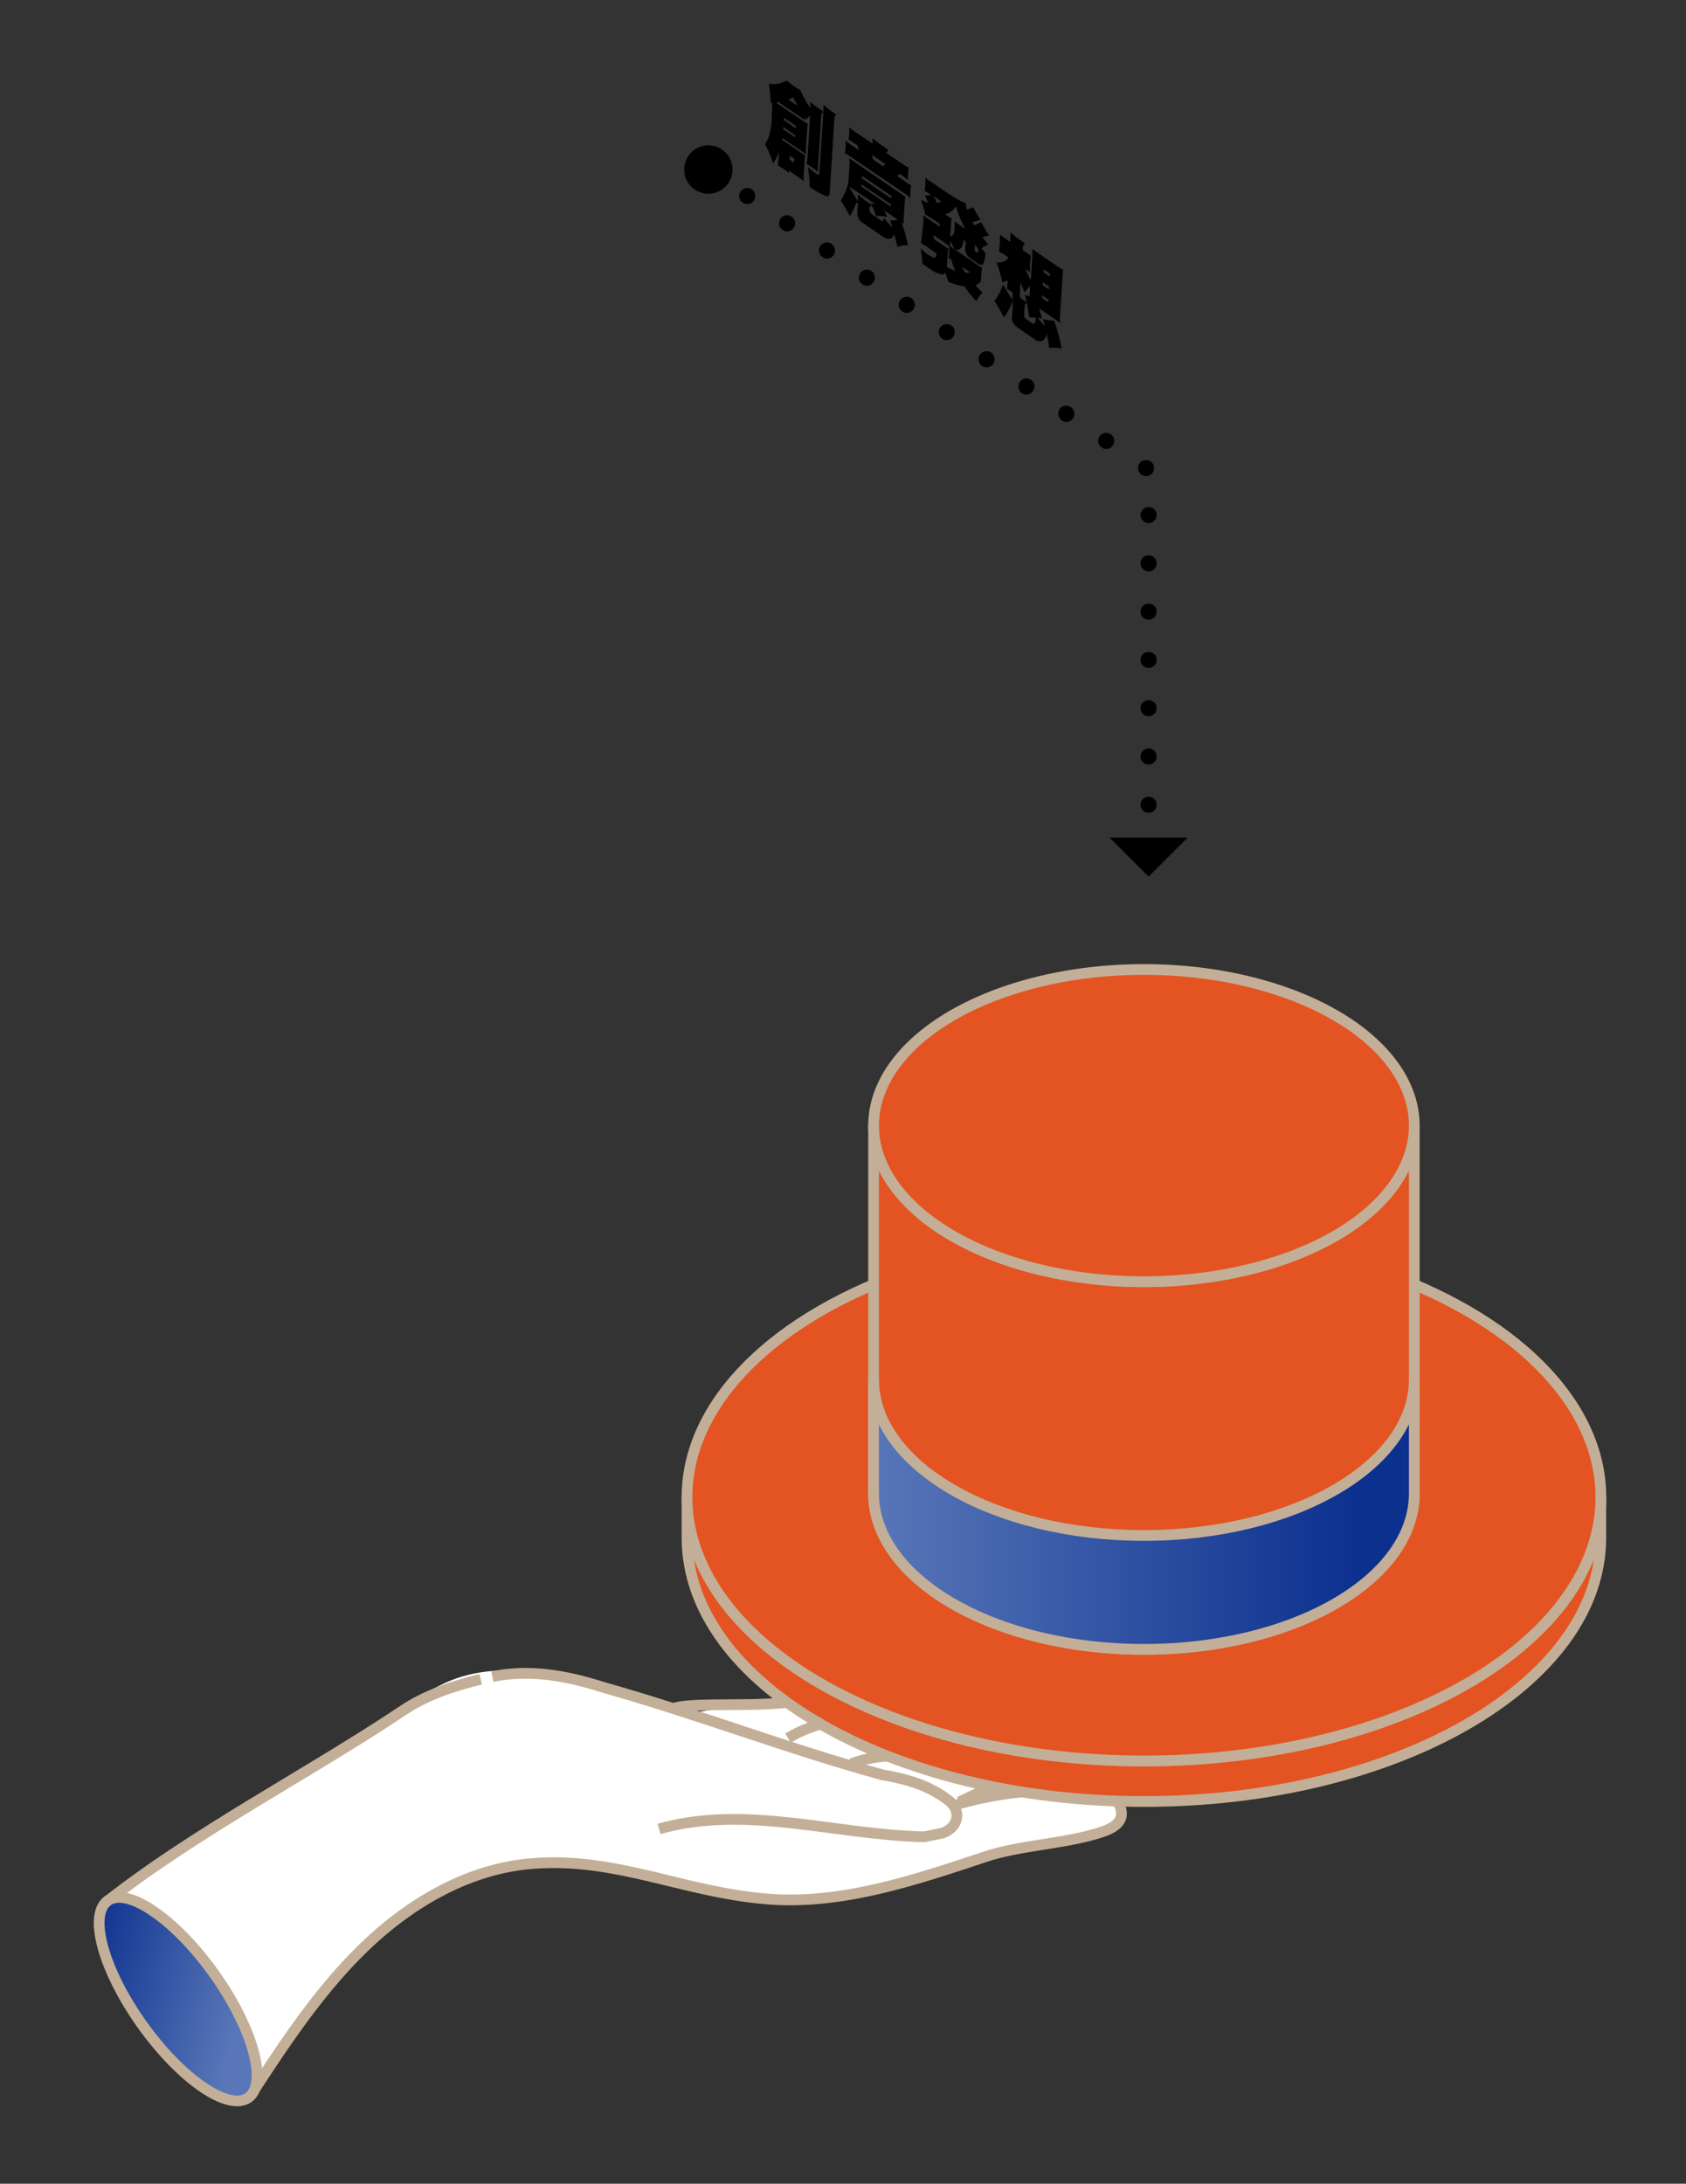 <svg id="圖層_1" data-name="圖層 1" xmlns="http://www.w3.org/2000/svg" xmlns:xlink="http://www.w3.org/1999/xlink" viewBox="0 0 314.3 407.03"><rect x="0" y="0" width="314.3" height="407.03" fill="#333333" stroke="none"/><defs><style>.cls-1,.cls-6{fill:none;}.cls-2{clip-path:url(#clip-path);}.cls-3,.cls-4,.cls-6,.cls-7,.cls-8,.cls-9{stroke:#c3af97;stroke-linejoin:round;}.cls-3,.cls-4{stroke-width:3px;}.cls-3{fill:url(#未命名漸層_15);}.cls-4{fill:url(#未命名漸層_15-2);}.cls-5{fill:#fff;}.cls-6,.cls-7,.cls-8,.cls-9{stroke-width:2px;}.cls-7{fill:url(#未命名漸層_15-3);}.cls-8{fill:#e35422;stroke-linecap:round;}.cls-9{fill:url(#未命名漸層_15-4);}</style><clipPath id="clip-path"><rect class="cls-1" x="-1735.15" y="-551.91" width="1481.15" height="695.01"/></clipPath><linearGradient id="未命名漸層_15" x1="-669.86" y1="-33.17" x2="229.7" y2="-33.17" gradientUnits="userSpaceOnUse"><stop offset="0" stop-color="#5876b8"/><stop offset="0.9" stop-color="#0b308e"/></linearGradient><linearGradient id="未命名漸層_15-2" x1="-669.86" y1="-93.08" x2="229.7" y2="-93.08" xlink:href="#未命名漸層_15"/><linearGradient id="未命名漸層_15-3" x1="-6827.09" y1="-414.64" x2="-6791.55" y2="-414.64" gradientTransform="matrix(-0.66, -0.75, -0.75, 0.66, -4781.24, -4460.58)" xlink:href="#未命名漸層_15"/><linearGradient id="未命名漸層_15-4" x1="162.85" y1="282.27" x2="263.65" y2="282.27" xlink:href="#未命名漸層_15"/></defs><g class="cls-2"><polygon class="cls-3" points="-669.86 -56.81 -173.55 191.87 229.7 -9.52 -266.61 -258.2 -669.86 -116.72 -669.86 -56.81"/><polygon class="cls-4" points="-669.86 -116.72 -173.55 131.96 229.7 -69.43 -266.61 -318.11 -669.86 -116.72"/></g><path class="cls-5" d="M163.36,313.78c4.63-.74,9.95-1.85,14.63-1.54,1.52.1,2.17,1.72,3.69,1.75.89,0,2-1.08,2.9-1.24,2.77-.51,5.17-2.15,7.68-3.43s6.85-.81,9.49.18,2.87,3.28,1,5.36a11.88,11.88,0,0,1,5.5,0c1.75.59,3.26,2.34,2.93,4.16s-2,2.73-3.52,3.55c-7.49,4-17.95,8.71-25.44,12.76,6-1.52,15.22-2.47,21.33-1.58,2.28.33,5.12,1.52,5,3.82-.11,1.71-1.86,2.76-3.4,3.49-8.08,3.8-15.63,3.89-24.31,6-17,4.1-29,9.88-53.12,5-8.76-1.78-17.85-5.54-26.76-4.83a53.32,53.32,0,0,0-27.66,11C65.4,364.33,60,372.3,53.76,380c-2.52,3.14-6.11,10.61-7.47,10.95-3.75.93-8.32-3.66-10.89-6.56a75.42,75.42,0,0,1-10.27-14.82C24,367.33,19.06,357,19.74,354.54c.56-2,1.4-.83,2.92-2.25,5.61-5.26,6-4.88,12.66-8.78,14.18-8.34,31.16-20.94,46.18-29.09,9-4.87,19.33-3.12,29.26-.43,5.09,1.37,9.65,2.18,14.08,4.73,2.08,1.19,4,.57,6.32.2l9.8-1.57Z"/><path class="cls-6" d="M180.41,314.11c-.72-1.54-5.5-2.24-7.18-2.12-5.45.37-14.53,3-24.33,5-6.82,1.39-20,.13-23.36,1.47"/><path class="cls-6" d="M89.61,313c-5.15,1.26-10.34,3-14.59,5.9-17.69,11.8-38.76,22.65-55.28,35.69"/><path class="cls-6" d="M122.86,340.9c16.25-4.57,32.38,1.05,49.39,1.47l3.32-.66c2.93-.92,3.73-3.85,1.6-5.84-3.71-3.06-8.09-4.26-12.74-5.07-17.54-4.81-34-11.21-51.94-16.28-6.64-2.14-13.81-3.48-20.71-2"/><path class="cls-6" d="M178.5,336.31a66,66,0,0,1,24.63-2.3,9.39,9.39,0,0,1,4.09,1,3.46,3.46,0,0,1,1.8,3.55c-.4,1.69-2.29,2.49-3.93,3-6.19,2.05-15,2.4-21.19,4.45-13,4.31-26.46,8.91-40.15,8-16.22-1.12-29.09-8.16-45.27-6.59-11.6,1.12-22.21,7.43-30.59,15.52s-14.83,17.93-21.21,27.69"/><path class="cls-6" d="M178.85,335.86c11.2-5.25,21.36-10.32,32.31-16,.67-.34,1.43-.84,1.36-1.6a2.05,2.05,0,0,0-1-1.29c-3.47-2.49-8.17-2.22-12-.89-3.32,1.16-13.54,6.5-16.89,7.58-2.94.95-6.18,1.65-9.24,2.43-6.47,1.66-9.14.62-14.69,2.66"/><path class="cls-6" d="M202.48,313.79a6.33,6.33,0,0,0,1.69-1.72c.43-1.05-2.77-3.81-8.85-3-6.25.85-11.2,5.09-16.91,7.47-10.72,4.46-21.65,1.53-31.51,7.44"/><ellipse class="cls-7" cx="33.19" cy="372.64" rx="8.22" ry="22.55" transform="translate(-210.36 88.66) rotate(-35.53)"/><path class="cls-8" d="M213.25,328.24c-47,0-85.18-22-85.18-49.17v7.55c0,27.16,38.14,49.17,85.18,49.17s85.17-22,85.17-49.17v-7.55C298.42,306.22,260.29,328.24,213.25,328.24Z"/><ellipse class="cls-8" cx="213.25" cy="279.06" rx="85.18" ry="49.17"/><path class="cls-8" d="M213.25,238.9c-27.84,0-50.4-13-50.4-29.1v68.53c0,16.07,22.56,29.1,50.4,29.1s50.4-13,50.4-29.1V209.8C263.65,225.87,241.08,238.9,213.25,238.9Z"/><path class="cls-9" d="M213.25,286.2c-27.84,0-50.4-13-50.4-29.09v21.22c0,16.07,22.56,29.1,50.4,29.1s50.4-13,50.4-29.1V257.11C263.65,273.18,241.08,286.2,213.25,286.2Z"/><ellipse class="cls-8" cx="213.25" cy="209.8" rx="50.4" ry="29.1"/><path d="M212.62,150a1.5,1.5,0,0,1,1.5-1.5h0a1.5,1.5,0,0,1,1.5,1.5h0a1.5,1.5,0,0,1-1.5,1.5h0A1.5,1.5,0,0,1,212.62,150Zm0-9a1.5,1.5,0,0,1,1.5-1.5h0a1.5,1.5,0,0,1,1.5,1.5h0a1.5,1.5,0,0,1-1.5,1.5h0A1.5,1.5,0,0,1,212.62,141Zm0-9a1.5,1.5,0,0,1,1.5-1.5h0a1.5,1.5,0,0,1,1.5,1.5h0a1.5,1.5,0,0,1-1.5,1.5h0A1.5,1.5,0,0,1,212.62,132Zm0-9a1.5,1.5,0,0,1,1.5-1.5h0a1.5,1.5,0,0,1,1.5,1.5h0a1.5,1.5,0,0,1-1.5,1.5h0A1.5,1.5,0,0,1,212.62,123Zm0-9a1.5,1.5,0,0,1,1.5-1.5h0a1.5,1.5,0,0,1,1.5,1.5h0a1.5,1.5,0,0,1-1.5,1.5h0A1.5,1.5,0,0,1,212.62,114Zm0-9a1.5,1.5,0,0,1,1.5-1.5h0a1.5,1.5,0,0,1,1.5,1.5h0a1.5,1.5,0,0,1-1.5,1.5h0A1.5,1.5,0,0,1,212.62,105Zm0-9a1.5,1.5,0,0,1,1.5-1.5h0a1.5,1.5,0,0,1,1.5,1.5h0a1.5,1.5,0,0,1-1.5,1.5h0A1.5,1.5,0,0,1,212.62,96Zm.18-7.51a1.52,1.52,0,0,1-.65-1.25h0a1.54,1.54,0,0,1,.26-.84h0a1.51,1.51,0,0,1,2.08-.39h0a1.51,1.51,0,0,1,.66,1.25h0a1.54,1.54,0,0,1-.26.84h0a1.51,1.51,0,0,1-1.24.65h0A1.49,1.49,0,0,1,212.8,88.5Zm-7.43-5.07a1.51,1.51,0,0,1-.66-1.25h0a1.56,1.56,0,0,1,.26-.83h0a1.5,1.5,0,0,1,2.09-.4h0a1.47,1.47,0,0,1,.65,1.25h0a1.41,1.41,0,0,1-.26.83h0a1.49,1.49,0,0,1-1.24.66h0A1.54,1.54,0,0,1,205.37,83.43Zm-7.44-5.07a1.52,1.52,0,0,1-.65-1.25h0a1.54,1.54,0,0,1,.26-.84h0a1.5,1.5,0,0,1,2.08-.39h0a1.51,1.51,0,0,1,.66,1.25h0A1.5,1.5,0,0,1,200,78h0a1.49,1.49,0,0,1-1.24.66h0A1.57,1.57,0,0,1,197.93,78.36Zm-7.43-5.07a1.52,1.52,0,0,1-.66-1.25h0a1.55,1.55,0,0,1,.27-.84h0a1.49,1.49,0,0,1,2.08-.39h0a1.46,1.46,0,0,1,.65,1.24h0a1.44,1.44,0,0,1-.26.84h0a1.49,1.49,0,0,1-1.24.66h0A1.54,1.54,0,0,1,190.5,73.29Zm-7.44-5.08a1.51,1.51,0,0,1-.65-1.24h0a1.51,1.51,0,0,1,.26-.84h0a1.52,1.52,0,0,1,2.09-.4h0a1.54,1.54,0,0,1,.65,1.25h0a1.54,1.54,0,0,1-.26.84h0a1.48,1.48,0,0,1-1.24.65h0A1.49,1.49,0,0,1,183.06,68.21Zm-7.43-5.07A1.46,1.46,0,0,1,175,61.9h0a1.52,1.52,0,0,1,.25-.84h0a1.51,1.51,0,0,1,2.09-.4h0a1.49,1.49,0,0,1,.65,1.25h0a1.46,1.46,0,0,1-.26.84h0a1.51,1.51,0,0,1-1.24.65h0A1.46,1.46,0,0,1,175.63,63.14Zm-7.43-5.07a1.51,1.51,0,0,1-.66-1.25h0a1.48,1.48,0,0,1,.26-.83h0a1.49,1.49,0,0,1,2.08-.4h0a1.51,1.51,0,0,1,.66,1.25h0a1.54,1.54,0,0,1-.26.84h0a1.51,1.51,0,0,1-1.24.65h0A1.44,1.44,0,0,1,168.2,58.07ZM160.76,53a1.51,1.51,0,0,1-.66-1.25h0a1.55,1.55,0,0,1,.27-.84h0a1.49,1.49,0,0,1,2.08-.39h0a1.47,1.47,0,0,1,.65,1.25h0a1.46,1.46,0,0,1-.26.84h0a1.51,1.51,0,0,1-1.24.65h0A1.54,1.54,0,0,1,160.76,53Zm-7.44-5.07a1.54,1.54,0,0,1-.65-1.25h0a1.54,1.54,0,0,1,.26-.84h0a1.51,1.51,0,0,1,2.09-.39h0a1.51,1.51,0,0,1,.65,1.24h0a1.51,1.51,0,0,1-.26.84h0a1.49,1.49,0,0,1-1.24.66h0A1.57,1.57,0,0,1,153.32,47.93Zm-7.43-5.07a1.49,1.49,0,0,1-.65-1.25h0a1.46,1.46,0,0,1,.26-.84h0a1.49,1.49,0,0,1,2.08-.39h0a1.49,1.49,0,0,1,.66,1.24h0a1.52,1.52,0,0,1-.27.84h0a1.49,1.49,0,0,1-1.24.66h0A1.54,1.54,0,0,1,145.89,42.86Zm-7.43-5.08a1.49,1.49,0,0,1-.66-1.24h0a1.51,1.51,0,0,1,.26-.84h0a1.51,1.51,0,0,1,2.09-.4h0a1.54,1.54,0,0,1,.65,1.25h0a1.54,1.54,0,0,1-.26.84h0a1.51,1.51,0,0,1-1.24.65h0A1.46,1.46,0,0,1,138.46,37.78ZM131,32.71a1.5,1.5,0,0,1-.39-2.08h0a1.5,1.5,0,0,1,2.08-.4h0a1.52,1.52,0,0,1,.4,2.09h0a1.52,1.52,0,0,1-1.24.65h0A1.47,1.47,0,0,1,131,32.71Z"/><path d="M129.51,35.32a4.51,4.51,0,1,1,6.27-1.18A4.5,4.5,0,0,1,129.51,35.32Z"/><polygon points="221.41 156.11 206.83 156.11 214.12 163.4 221.41 156.11"/><path d="M147.92,16c.42.28.85.56,1.29.82a23.13,23.13,0,0,0,1.84,3.33c0-.37,0-.76,0-1.18a18.55,18.55,0,0,0,2.17,1.64c.13.1.21.2.2.27s0,.13-.13.19-.17.18-.18.39l-.6,9.43c0,.32,0,.7,0,1.15-.41-.31-.77-.59-1.08-.81s-.74-.46-1.1-.67a4.91,4.91,0,0,0,.18-1l.51-8a6.21,6.21,0,0,0-.75.71,5.16,5.16,0,0,1-.29-.46l0,.6a4.7,4.7,0,0,0-.47-.4L145.8,19.5a4.23,4.23,0,0,0-.47-.25V19a5,5,0,0,1-.64.11c.26.2.54.39.81.57l4,2.72c.36.25.72.47,1.09.69a5.8,5.8,0,0,0-.11.85l-.25,3.86c0,.3,0,.61,0,.93l-4.39-3c0,.1,0,.2-.05.3.19.15.36.26.53.38l2.8,1.91a11.53,11.53,0,0,0,1,.63,7.32,7.32,0,0,0-.12.94l-.17,2.75a8.62,8.62,0,0,0,0,1.14,12,12,0,0,0-1-.77l-1.75-1.19a2.09,2.09,0,0,0,0,.43c-.37-.29-.72-.55-1.08-.8s-.69-.45-1-.65c.06-.51.12-1,.15-1.53l.06-.85a14,14,0,0,1-1.1,2.07,19.26,19.26,0,0,0-1.5-3.62,5.43,5.43,0,0,0,.85-1.92,14.49,14.49,0,0,0,.42-2.88l0-.83c.05-.67.07-1.37.07-2.07a1.19,1.19,0,0,1-.25,0c-.08-1.25-.19-2.43-.37-3.57a5,5,0,0,0,3.33-.6C147.07,15.38,147.49,15.69,147.92,16ZM146,24.08l2.23,1.52,0-.41L146,23.68Zm.13-2.13,0,.42,2.23,1.52,0-.42-.35-.25Zm2.58-2.2c-.3-.52-.58-1.05-.87-1.59a5.53,5.53,0,0,1-.88.39ZM148,30.33l.05-.76L147.2,29l0,.76Zm7.58-9.21c.16.11.24.21.23.28a.34.34,0,0,1-.23.29l-.9,14.13c0,.42-.15.68-.35.78s-1.44-.46-3.38-1.74a23.94,23.94,0,0,0-.36-3.71c.8.66,1.41,1.11,1.81,1.38.21.15.33.08.35-.2l.73-11.57a9.15,9.15,0,0,0,0-1.24A18.7,18.7,0,0,0,155.55,21.12Z"/><path d="M168.78,36.66a3.57,3.57,0,0,0-.1.72l-.23,3.51a8.41,8.41,0,0,0,0,.87l-.39-.29a31.56,31.56,0,0,1,1.22,4.24,5,5,0,0,0-2,.32c-.14-.73-.34-1.53-.59-2.38-.18.47-.41.76-.69.84a1.93,1.93,0,0,1-1.51-.44L161,41.65a2.15,2.15,0,0,1-1.19-1.82l.13-2a.42.42,0,0,1-.32,0,12,12,0,0,1-1.18,2.44c-.62-1.13-1.19-2.1-1.71-2.9A10.28,10.28,0,0,0,158,34.62l0,0a2.43,2.43,0,0,0,.16-.76l.23-3.5a4.25,4.25,0,0,0-.06-.84Zm-3.47-8.93c.16.1.25.22.24.33a.27.27,0,0,1-.17.22.41.41,0,0,0-.16.21l3.18,2.17a9.2,9.2,0,0,0,1,.61,11.84,11.84,0,0,0-.14,2.27c-.31-.24-.64-.5-1-.75l-.56-.37-.46.4,1.6,1.09a11.4,11.4,0,0,0,1,.63,11.12,11.12,0,0,0-.12,1.13,11.81,11.81,0,0,0,0,1.22c-.3-.25-.64-.52-1-.78L158.55,29.2a12.09,12.09,0,0,0-1.05-.64c.06-.43.11-.8.13-1.15s0-.79,0-1.2a10.48,10.48,0,0,0,1,.78l1.48,1-.25-.89-.67-.46c-.29-.2-.63-.39-1-.61.05-.44.1-.81.13-1.14s0-.74,0-1.13a11.76,11.76,0,0,0,1,.75l3.33,2.26c0-.32,0-.66,0-1A26,26,0,0,0,165.31,27.73Zm.6,13.38a5.36,5.36,0,0,0,1.46-.17l-.21-.14-2.43-1.65a8.47,8.47,0,0,1,.66,1.31,5,5,0,0,0-2.09-.14,9.81,9.81,0,0,0-1-2.41,9.12,9.12,0,0,0,.91.17l-3.93-2.67c-.32-.22-.63-.41-1-.61.41.76.91,1.58,1.52,2.49l.14.22c0-.37,0-.78,0-1.26a15.73,15.73,0,0,0,2.19,1.69.59.59,0,0,1,.28.41.17.17,0,0,1-.14.17c-.11,0-.16.16-.17.34l0,.35c0,.28.16.53.54.79l1.46,1c.21.14.38.2.48.16s.17-.2.2-.57a18.88,18.88,0,0,0,1.61,1.86C166.22,42,166.07,41.57,165.91,41.11Zm.19-3-5.51-3.75,0,.41,5.5,3.75Zm.07-1.11,0-.47-5.5-3.75,0,.47ZM164.61,31l.46-.41-2.54-1.73.25.89Z"/><path d="M173.41,33.78l3.53,2.4a18.53,18.53,0,0,0,2,1.2v0a9.41,9.41,0,0,0,1.11.5,4.46,4.46,0,0,0,.21,1.17,6.64,6.64,0,0,0,1.16-.44,19.81,19.81,0,0,0,1.18,2.07.61.61,0,0,1,.12.32c0,.07-.07.06-.21,0l-1.21.44a3.6,3.6,0,0,0,.31.54,4.94,4.94,0,0,0,1.31-.58,25.62,25.62,0,0,0,1.27,2.23.62.62,0,0,1,.13.31c0,.07-.08.08-.21,0-.36.09-.69.18-1,.24.35.46.72.91,1.11,1.34a8.11,8.11,0,0,0-1.21.76,8.26,8.26,0,0,0,.67.89,4.72,4.72,0,0,1-.42,2.1c-.25.16-.58.1-1-.18l-1.11-.76c-.85-.58-1.26-1.19-1.22-1.84l.1-1.45-.42-.28a2.67,2.67,0,0,1-.48,1.5,1.36,1.36,0,0,1-1,.31l4,2.74a8.31,8.31,0,0,0,.95.58,8.46,8.46,0,0,0-.13,1.14l-.09,1.38a2.2,2.2,0,0,1-1.06.76c.41.45.86.9,1.35,1.37A6.53,6.53,0,0,0,182,56.15a25.67,25.67,0,0,1-2.23-2.76,12.55,12.55,0,0,1-3-.88c-.17-.61-.34-1.17-.52-1.7a.74.74,0,0,1-.52.35,4.08,4.08,0,0,1-2.1-.85l-1.68-1.14a19.51,19.51,0,0,0-.35-2.9,11.12,11.12,0,0,0,1,.91A7,7,0,0,0,174,48c.35.16.55-.09.59-.75l-2-1.38c-.26-.18-.57-.35-.93-.56.08-.42.18-1.13.29-2.12s.17-1.72.19-2,0-.66,0-1.06c.27.22.51.4.71.54l2.33,1.59,0-.55-1.5-1a7.75,7.75,0,0,0-.79-.46.6.6,0,0,0,0-.12l-.38-.05a26.9,26.9,0,0,0-.84-2.88,5.4,5.4,0,0,0,1.36.58c-.18-.42-.39-.87-.61-1.35a3.58,3.58,0,0,0,1.12-.11l-.29-.2c-.32-.21-.62-.38-.88-.52.05-.41.1-.81.13-1.22s0-.79,0-1.27A4.66,4.66,0,0,0,173.41,33.78Zm4.67,16.7a11.17,11.17,0,0,1-.73-2.08l-.52-.29c.06-.45.11-.82.13-1.13s0-.65,0-1.07c-.34-.27-.68-.54-1-.76l-1.91-1.3v.67l1.66,1.13a11.42,11.42,0,0,0,1.09.67,10,10,0,0,0-.12,1.13l-.17,2.22v.09A9,9,0,0,0,178.08,50.48Zm-3.42-12.65a4,4,0,0,0,.84-.26l-1.4-1C174.3,37,174.5,37.42,174.66,37.83Zm3,6a2.7,2.7,0,0,0,.3-1.38c0-.31,0-.72,0-1.21a9.25,9.25,0,0,0,.83.64l1.18.8c-.27-.48-.52-1-.75-1.45a17.48,17.48,0,0,1-1-2.78,3.51,3.51,0,0,1-1.58,1.35,2.32,2.32,0,0,1-.44.16l.11.08a11,11,0,0,0,1.09.67c-.05.38-.09.76-.12,1.15l-.14,2.17A.63.63,0,0,0,177.64,43.85Zm.21,2.58.09.06c-.3-.6-.59-1.12-.85-1.58,0,.32,0,.63,0,.93C177.36,46.08,177.63,46.27,177.85,46.43Zm2.1,4.43a3,3,0,0,0,.92-.08l-1.53-1A6.74,6.74,0,0,0,180,50.86Zm1.72-4.13c0,.05.15.17.47.39a.05.05,0,0,0,.08,0c.05,0,.08-.12.09-.29l0-.41c-.22-.3-.42-.56-.6-.83Z"/><path d="M187.41,44.45l.93.64c0-.53,0-1.13.06-1.75a19.79,19.79,0,0,0,2.4,1.82c.14.1.22.21.21.31s-.06.14-.15.19-.19.21-.2.43l0,.55.57.39c.31.21.61.4.93.58-.07.5-.11,1-.15,1.46s-.05,1.09-.05,1.7a6.8,6.8,0,0,0-.8-.7,13.26,13.26,0,0,0,1,2.15l.29-4.64c0-.39,0-.8,0-1.22.39.32.77.6,1.17.88L197,49.57c.4.27.8.52,1.2.74-.06.38-.1.76-.13,1.14L197.61,59a9.87,9.87,0,0,0,0,1.22c-.4-.31-.79-.62-1.19-.89l-2.71-1.84c.21.66.39,1.29.55,1.88-.3-.06-.59-.12-.86-.16a18.84,18.84,0,0,0,1.4,1.58c-.12-.43-.25-.87-.38-1.31a8.29,8.29,0,0,0,2.08.28,28.67,28.67,0,0,1,1.4,5.25,5.29,5.29,0,0,0-2.32-.14c-.11-.92-.25-1.79-.44-2.69a2.15,2.15,0,0,1-.73,1.32,1.48,1.48,0,0,1-1.54-.25l-3-2.08c-.87-.6-1.28-1.22-1.24-1.86l.19-2.92h-.16a12.76,12.76,0,0,1-1.49,2.8c-.64-1.22-1.24-2.25-1.79-3.1A10.36,10.36,0,0,0,187,53c.44.84,1,1.8,1.75,2.91h0c0-.4,0-.86,0-1.42-.36-.23-.71-.45-1.05-.65.05-.4.1-.79.13-1.21l0-.39a5.5,5.5,0,0,1-.95.4c-.31-1.28-.67-2.53-1.1-3.77a2.27,2.27,0,0,0,1.44-.18A1.92,1.92,0,0,0,188,48l-.82-.56a5,5,0,0,0-.95-.5c.07-.6.13-1.13.16-1.63s0-1,0-1.53C186.79,44,187.1,44.25,187.41,44.45Zm4.46,14.69a37.81,37.81,0,0,0-.81-4.14,8.2,8.2,0,0,0,.86.18l.12-1.87a11.31,11.31,0,0,0-1,1.17c-.29-.6-.56-1.19-.79-1.79l-.1,1.46a8.59,8.59,0,0,0,0,1.31c.26.2.55.4.89.62a.59.59,0,0,1,.28.39.18.18,0,0,1-.13.18c-.11.05-.16.17-.17.34l-.12,1.8c0,.28.16.53.55.79l.93.64c.21.14.38.14.5,0a2.24,2.24,0,0,0,.21-1A8.93,8.93,0,0,0,191.87,59.14Zm3.56-3.31-1.14-.78,0,.55,1.14.77Zm.12-1.87,0-.55-1.14-.78,0,.55Zm.16-2.4,0-.57-1.14-.77,0,.56Z"/></svg>
